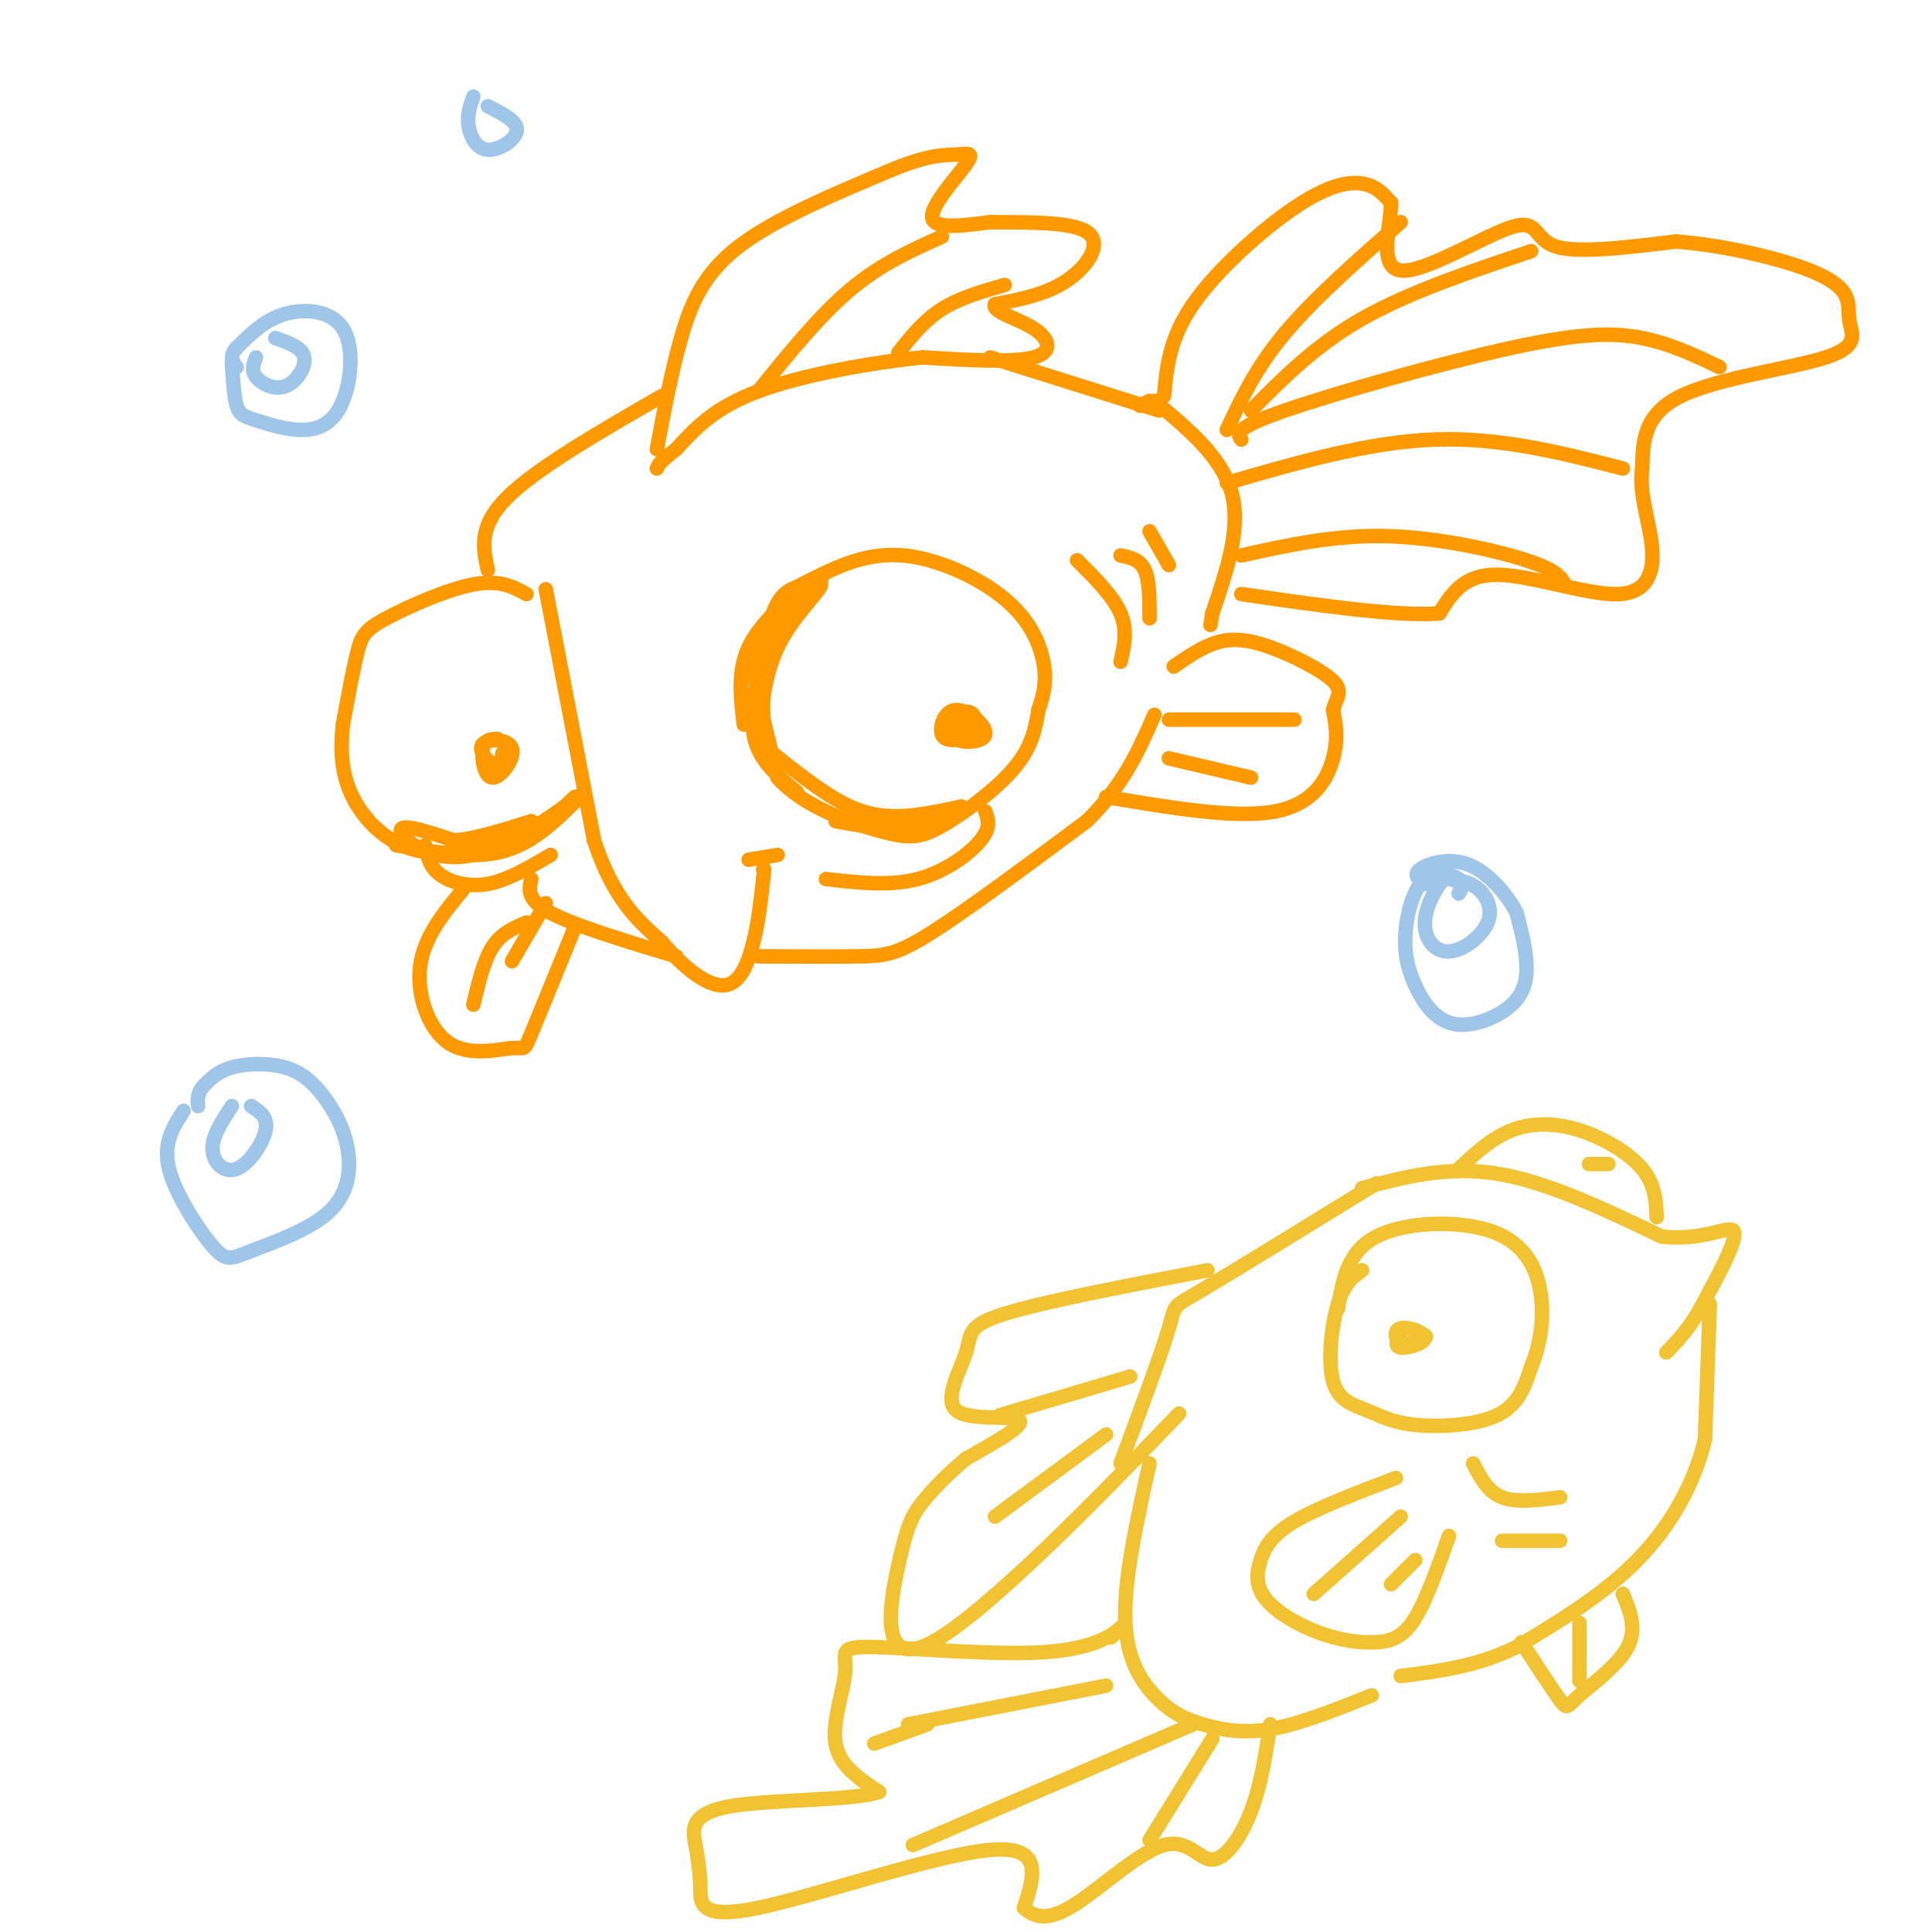 <svg viewBox='0 0 400 400' version='1.1' xmlns='http://www.w3.org/2000/svg' xmlns:xlink='http://www.w3.org/1999/xlink'><g fill='none' stroke='rgb(255,153,0)' stroke-width='3' stroke-linecap='round' stroke-linejoin='round'><path d='M168,123c-3.889,2.978 -7.778,5.956 -10,8c-2.222,2.044 -2.778,3.156 -2,8c0.778,4.844 2.889,13.422 5,22'/><path d='M161,161c4.965,5.802 14.877,9.308 21,11c6.123,1.692 8.456,1.571 13,-1c4.544,-2.571 11.298,-7.592 15,-12c3.702,-4.408 4.351,-8.204 5,-12'/><path d='M215,147c1.210,-3.492 1.733,-6.222 1,-10c-0.733,-3.778 -2.724,-8.603 -8,-13c-5.276,-4.397 -13.837,-8.364 -21,-9c-7.163,-0.636 -12.929,2.060 -17,4c-4.071,1.940 -6.449,3.126 -8,5c-1.551,1.874 -2.276,4.437 -3,7'/><path d='M159,131c-0.333,2.000 0.333,3.500 1,5'/><path d='M200,148c-1.675,2.037 -3.349,4.073 -2,5c1.349,0.927 5.722,0.743 6,-1c0.278,-1.743 -3.541,-5.046 -6,-5c-2.459,0.046 -3.560,3.442 -3,5c0.560,1.558 2.780,1.279 5,1'/><path d='M200,153c1.373,-0.595 2.304,-2.582 2,-4c-0.304,-1.418 -1.844,-2.267 -3,-1c-1.156,1.267 -1.926,4.649 -1,5c0.926,0.351 3.550,-2.328 4,-3c0.450,-0.672 -1.275,0.664 -3,2'/><path d='M168,121c-3.044,0.356 -6.089,0.711 -8,6c-1.911,5.289 -2.689,15.511 -3,19c-0.311,3.489 -0.156,0.244 0,-3'/><path d='M157,143c-0.635,-2.413 -2.222,-6.946 1,-12c3.222,-5.054 11.252,-10.630 12,-11c0.748,-0.370 -5.786,4.466 -9,10c-3.214,5.534 -3.107,11.767 -3,18'/><path d='M158,148c-0.458,0.437 -0.102,-7.470 3,-14c3.102,-6.530 8.951,-11.681 9,-13c0.049,-1.319 -5.700,1.195 -9,6c-3.300,4.805 -4.150,11.903 -5,19'/><path d='M156,146c-0.644,5.089 0.244,8.311 2,11c1.756,2.689 4.378,4.844 7,7'/><path d='M204,168c0.600,1.644 1.200,3.289 -1,6c-2.200,2.711 -7.200,6.489 -13,8c-5.800,1.511 -12.400,0.756 -19,0'/><path d='M109,123c-2.774,-1.518 -5.548,-3.036 -11,-2c-5.452,1.036 -13.583,4.625 -18,7c-4.417,2.375 -5.119,3.536 -6,7c-0.881,3.464 -1.940,9.232 -3,15'/><path d='M71,150c-0.548,5.036 -0.417,10.125 2,15c2.417,4.875 7.119,9.536 13,11c5.881,1.464 12.940,-0.268 20,-2'/><path d='M106,174c5.500,-1.833 9.250,-5.417 13,-9'/><path d='M88,175c0.444,2.178 0.889,4.356 3,6c2.111,1.644 5.889,2.756 10,2c4.111,-0.756 8.556,-3.378 13,-6'/><path d='M103,153c-1.321,0.002 -2.643,0.003 -3,2c-0.357,1.997 0.250,5.988 2,6c1.750,0.012 4.644,-3.956 4,-6c-0.644,-2.044 -4.827,-2.166 -6,-1c-1.173,1.166 0.665,3.619 2,4c1.335,0.381 2.168,-1.309 3,-3'/><path d='M105,155c0.333,-0.333 -0.333,0.333 -1,1'/><path d='M113,122c0.000,0.000 10.000,52.000 10,52'/><path d='M123,174c4.000,12.167 9.000,16.583 14,21'/><path d='M137,195c4.774,5.667 9.708,9.333 13,9c3.292,-0.333 4.940,-4.667 6,-9c1.060,-4.333 1.530,-8.667 2,-13'/><path d='M158,182c0.333,-2.500 0.167,-2.250 0,-2'/><path d='M155,178c0.000,0.000 6.000,-1.000 6,-1'/><path d='M110,182c-0.500,2.167 -1.000,4.333 4,7c5.000,2.667 15.500,5.833 26,9'/><path d='M101,118c-1.000,-4.500 -2.000,-9.000 4,-15c6.000,-6.000 19.000,-13.500 32,-21'/><path d='M136,93c1.489,-7.956 2.978,-15.911 5,-23c2.022,-7.089 4.578,-13.311 12,-19c7.422,-5.689 19.711,-10.844 32,-16'/><path d='M185,35c7.624,-3.104 10.683,-2.863 13,-3c2.317,-0.137 3.893,-0.652 2,2c-1.893,2.652 -7.255,8.472 -7,11c0.255,2.528 6.128,1.764 12,1'/><path d='M205,46c6.440,0.071 16.542,-0.250 20,2c3.458,2.250 0.274,7.071 -4,10c-4.274,2.929 -9.637,3.964 -15,5'/><path d='M206,63c-0.786,1.548 4.750,2.917 8,5c3.250,2.083 4.214,4.881 0,6c-4.214,1.119 -13.607,0.560 -23,0'/><path d='M191,74c-10.378,1.022 -24.822,3.578 -34,7c-9.178,3.422 -13.089,7.711 -17,12'/><path d='M140,93c-3.500,2.667 -3.750,3.333 -4,4'/><path d='M157,81c6.333,-7.833 12.667,-15.667 19,-21c6.333,-5.333 12.667,-8.167 19,-11'/><path d='M186,73c2.667,-3.333 5.333,-6.667 9,-9c3.667,-2.333 8.333,-3.667 13,-5'/><path d='M205,74c0.000,0.000 35.000,11.000 35,11'/><path d='M157,198c7.911,0.044 15.822,0.089 21,0c5.178,-0.089 7.622,-0.311 15,-5c7.378,-4.689 19.689,-13.844 32,-23'/><path d='M225,170c7.667,-7.500 10.833,-14.750 14,-22'/><path d='M229,165c13.444,2.267 26.889,4.533 35,3c8.111,-1.533 10.889,-6.867 12,-11c1.111,-4.133 0.556,-7.067 0,-10'/><path d='M276,147c0.641,-2.514 2.244,-3.797 0,-6c-2.244,-2.203 -8.335,-5.324 -13,-7c-4.665,-1.676 -7.904,-1.907 -11,-1c-3.096,0.907 -6.048,2.954 -9,5'/><path d='M242,149c0.000,0.000 26.000,0.000 26,0'/><path d='M242,157c0.000,0.000 17.000,4.000 17,4'/><path d='M96,184c-4.107,4.970 -8.214,9.939 -9,16c-0.786,6.061 1.748,13.212 6,16c4.252,2.788 10.222,1.212 13,1c2.778,-0.212 2.365,0.939 4,-3c1.635,-3.939 5.317,-12.970 9,-22'/><path d='M109,191c-2.583,1.083 -5.167,2.167 -7,5c-1.833,2.833 -2.917,7.417 -4,12'/><path d='M113,187c0.000,0.000 -7.000,12.000 -7,12'/><path d='M239,83c7.000,5.833 14.000,11.667 16,19c2.000,7.333 -1.000,16.167 -4,25'/><path d='M251,127c-0.667,4.167 -0.333,2.083 0,0'/><path d='M236,84c0.000,0.000 2.000,-1.000 2,-1'/><path d='M241,82c0.542,-5.940 1.083,-11.881 6,-19c4.917,-7.119 14.208,-15.417 21,-20c6.792,-4.583 11.083,-5.452 14,-5c2.917,0.452 4.458,2.226 6,4'/><path d='M288,42c0.051,4.402 -2.821,13.407 2,14c4.821,0.593 17.337,-7.225 23,-9c5.663,-1.775 4.475,2.493 9,4c4.525,1.507 14.762,0.254 25,-1'/><path d='M347,50c8.929,0.686 18.750,2.903 25,5c6.250,2.097 8.929,4.076 10,6c1.071,1.924 0.535,3.794 1,6c0.465,2.206 1.933,4.748 -5,7c-6.933,2.252 -22.267,4.215 -30,8c-7.733,3.785 -7.867,9.393 -8,15'/><path d='M340,97c-0.721,5.249 1.477,10.871 2,16c0.523,5.129 -0.628,9.766 -7,10c-6.372,0.234 -17.963,-3.933 -25,-4c-7.037,-0.067 -9.518,3.967 -12,8'/><path d='M298,127c-8.833,0.667 -24.917,-1.667 -41,-4'/><path d='M257,115c9.622,-2.133 19.244,-4.267 30,-4c10.756,0.267 22.644,2.933 29,5c6.356,2.067 7.178,3.533 8,5'/><path d='M254,100c14.667,-4.250 29.333,-8.500 43,-9c13.667,-0.500 26.333,2.750 39,6'/><path d='M257,91c-0.804,-1.161 -1.607,-2.321 9,-6c10.607,-3.679 32.625,-9.875 47,-13c14.375,-3.125 21.107,-3.179 27,-2c5.893,1.179 10.946,3.589 16,6'/><path d='M290,46c-9.000,7.917 -18.000,15.833 -24,23c-6.000,7.167 -9.000,13.583 -12,20'/><path d='M259,85c6.667,-6.750 13.333,-13.500 23,-19c9.667,-5.500 22.333,-9.750 35,-14'/><path d='M168,120c-5.333,4.500 -10.667,9.000 -13,14c-2.333,5.000 -1.667,10.500 -1,16'/><path d='M82,175c6.067,1.089 12.133,2.178 17,2c4.867,-0.178 8.533,-1.622 12,-4c3.467,-2.378 6.733,-5.689 10,-9'/><path d='M121,164c-2.631,1.869 -14.208,11.042 -23,13c-8.792,1.958 -14.798,-3.298 -15,-5c-0.202,-1.702 5.399,0.149 11,2'/><path d='M94,174c4.500,-0.333 10.250,-2.167 16,-4'/><path d='M160,156c4.867,3.844 9.733,7.689 14,10c4.267,2.311 7.933,3.089 12,3c4.067,-0.089 8.533,-1.044 13,-2'/><path d='M199,167c0.244,0.622 -5.644,3.178 -11,4c-5.356,0.822 -10.178,-0.089 -15,-1'/><path d='M223,116c3.750,3.750 7.500,7.500 9,11c1.500,3.500 0.750,6.750 0,10'/><path d='M232,115c2.000,0.417 4.000,0.833 5,3c1.000,2.167 1.000,6.083 1,10'/><path d='M238,110c0.000,0.000 4.000,7.000 4,7'/></g>
<g fill='none' stroke='rgb(159,197,232)' stroke-width='3' stroke-linecap='round' stroke-linejoin='round'><path d='M48,75c0.214,3.543 0.428,7.087 1,9c0.572,1.913 1.503,2.196 4,3c2.497,0.804 6.558,2.130 10,2c3.442,-0.130 6.263,-1.715 8,-6c1.737,-4.285 2.391,-11.269 0,-15c-2.391,-3.731 -7.826,-4.209 -12,-3c-4.174,1.209 -7.087,4.104 -10,7'/><path d='M49,72c-1.667,1.833 -0.833,2.917 0,4'/><path d='M53,74c-0.524,1.310 -1.048,2.619 0,4c1.048,1.381 3.667,2.833 6,2c2.333,-0.833 4.381,-3.952 4,-6c-0.381,-2.048 -3.190,-3.024 -6,-4'/><path d='M98,20c-0.661,1.881 -1.321,3.762 -1,6c0.321,2.238 1.625,4.833 4,5c2.375,0.167 5.821,-2.095 6,-4c0.179,-1.905 -2.911,-3.452 -6,-5'/><path d='M38,230c-2.164,3.332 -4.327,6.665 -3,12c1.327,5.335 6.146,12.673 9,16c2.854,3.327 3.743,2.643 8,1c4.257,-1.643 11.882,-4.243 16,-8c4.118,-3.757 4.728,-8.670 4,-13c-0.728,-4.330 -2.793,-8.078 -5,-11c-2.207,-2.922 -4.556,-5.017 -8,-6c-3.444,-0.983 -7.984,-0.852 -11,0c-3.016,0.852 -4.508,2.426 -6,4'/><path d='M42,225c-1.167,1.333 -1.083,2.667 -1,4'/><path d='M48,229c-2.060,3.143 -4.119,6.286 -4,9c0.119,2.714 2.417,5.000 5,4c2.583,-1.000 5.452,-5.286 6,-8c0.548,-2.714 -1.226,-3.857 -3,-5'/></g>
<g fill='none' stroke='rgb(241,194,50)' stroke-width='3' stroke-linecap='round' stroke-linejoin='round'><path d='M282,263c-1.835,1.304 -3.671,2.609 -5,7c-1.329,4.391 -2.152,11.870 -1,16c1.152,4.130 4.278,4.911 7,6c2.722,1.089 5.041,2.485 10,3c4.959,0.515 12.560,0.147 17,-2c4.440,-2.147 5.720,-6.074 7,-10'/><path d='M317,283c1.785,-4.188 2.746,-9.659 2,-15c-0.746,-5.341 -3.201,-10.553 -10,-13c-6.799,-2.447 -17.943,-2.128 -24,1c-6.057,3.128 -7.029,9.064 -8,15'/><path d='M290,276c-0.710,1.408 -1.419,2.817 0,3c1.419,0.183 4.968,-0.858 5,-2c0.032,-1.142 -3.453,-2.384 -5,-2c-1.547,0.384 -1.156,2.396 0,3c1.156,0.604 3.078,-0.198 5,-1'/><path d='M295,277c0.667,-0.333 -0.167,-0.667 -1,-1'/><path d='M282,246c8.833,-2.333 17.667,-4.667 28,-3c10.333,1.667 22.167,7.333 34,13'/><path d='M344,256c8.933,1.089 14.267,-2.689 15,-1c0.733,1.689 -3.133,8.844 -7,16'/><path d='M352,271c-2.333,4.167 -4.667,6.583 -7,9'/><path d='M354,270c0.000,0.000 -1.000,28.000 -1,28'/><path d='M353,298c-2.156,9.111 -7.044,17.889 -14,25c-6.956,7.111 -15.978,12.556 -25,18'/><path d='M314,341c-8.167,4.000 -16.083,5.000 -24,6'/><path d='M289,306c-8.120,3.089 -16.239,6.178 -21,9c-4.761,2.822 -6.162,5.377 -7,8c-0.838,2.623 -1.111,5.313 1,8c2.111,2.687 6.607,5.370 11,7c4.393,1.630 8.683,2.208 12,2c3.317,-0.208 5.662,-1.202 8,-5c2.338,-3.798 4.669,-10.399 7,-17'/><path d='M290,314c0.000,0.000 -18.000,16.000 -18,16'/><path d='M293,323c0.000,0.000 -5.000,5.000 -5,5'/><path d='M305,303c1.500,2.917 3.000,5.833 6,7c3.000,1.167 7.500,0.583 12,0'/><path d='M311,319c0.000,0.000 12.000,0.000 12,0'/><path d='M285,245c-14.644,9.022 -29.289,18.044 -36,22c-6.711,3.956 -5.489,2.844 -7,8c-1.511,5.156 -5.756,16.578 -10,28'/><path d='M250,263c-17.027,3.258 -34.054,6.517 -42,9c-7.946,2.483 -6.810,4.191 -8,8c-1.190,3.809 -4.705,9.718 -2,12c2.705,2.282 11.630,0.938 13,2c1.370,1.062 -4.815,4.531 -11,8'/><path d='M200,302c-3.521,2.928 -6.825,6.249 -9,9c-2.175,2.751 -3.222,4.933 -5,13c-1.778,8.067 -4.286,22.018 7,16c11.286,-6.018 36.368,-32.005 46,-42c9.632,-9.995 3.816,-3.997 -2,2'/><path d='M234,285c0.000,0.000 -27.000,8.000 -27,8'/><path d='M229,297c0.000,0.000 -23.000,17.000 -23,17'/><path d='M238,303c-2.711,12.268 -5.423,24.536 -5,33c0.423,8.464 3.979,13.124 7,16c3.021,2.876 5.506,3.967 9,5c3.494,1.033 7.998,2.010 14,1c6.002,-1.010 13.501,-4.005 21,-7'/><path d='M230,339c1.492,-1.455 2.985,-2.909 2,-2c-0.985,0.909 -4.446,4.183 -15,5c-10.554,0.817 -28.200,-0.822 -36,-1c-7.800,-0.178 -5.754,1.106 -6,5c-0.246,3.894 -2.785,10.398 -2,15c0.785,4.602 4.892,7.301 9,10'/><path d='M182,371c-5.187,1.853 -22.654,1.487 -31,3c-8.346,1.513 -7.571,4.905 -7,8c0.571,3.095 0.936,5.891 1,9c0.064,3.109 -0.175,6.529 12,4c12.175,-2.529 36.764,-11.008 48,-12c11.236,-0.992 9.118,5.504 7,12'/><path d='M212,395c2.614,2.434 5.648,2.520 11,-1c5.352,-3.520 13.022,-10.644 18,-12c4.978,-1.356 7.263,3.058 10,3c2.737,-0.058 5.925,-4.588 8,-10c2.075,-5.412 3.038,-11.706 4,-18'/><path d='M229,349c0.000,0.000 -41.000,8.000 -41,8'/><path d='M247,357c0.000,0.000 -58.000,25.000 -58,25'/><path d='M192,357c0.000,0.000 -11.000,4.000 -11,4'/><path d='M251,360c0.000,0.000 -13.000,21.000 -13,21'/><path d='M315,340c3.232,4.952 6.464,9.905 8,12c1.536,2.095 1.375,1.333 4,-1c2.625,-2.333 8.036,-6.238 10,-10c1.964,-3.762 0.482,-7.381 -1,-11'/><path d='M327,336c0.000,0.000 0.000,12.000 0,12'/><path d='M302,242c3.435,-3.202 6.869,-6.405 11,-8c4.131,-1.595 8.958,-1.583 14,0c5.042,1.583 10.298,4.738 13,8c2.702,3.262 2.851,6.631 3,10'/><path d='M332,241c-1.583,0.000 -3.167,0.000 -3,0c0.167,0.000 2.083,0.000 4,0'/></g>
<g fill='none' stroke='rgb(159,197,232)' stroke-width='3' stroke-linecap='round' stroke-linejoin='round'><path d='M302,185c0.666,-1.005 1.332,-2.010 0,-3c-1.332,-0.990 -4.662,-1.966 -7,0c-2.338,1.966 -3.683,6.872 -4,11c-0.317,4.128 0.393,7.476 2,11c1.607,3.524 4.111,7.223 8,8c3.889,0.777 9.162,-1.368 12,-4c2.838,-2.632 3.239,-5.752 3,-9c-0.239,-3.248 -1.120,-6.624 -2,-10'/><path d='M314,189c-1.964,-3.833 -5.875,-8.417 -10,-10c-4.125,-1.583 -8.464,-0.167 -10,1c-1.536,1.167 -0.268,2.083 1,3'/><path d='M302,183c-0.730,-1.225 -1.460,-2.450 -3,-1c-1.540,1.450 -3.891,5.576 -4,9c-0.109,3.424 2.022,6.144 5,6c2.978,-0.144 6.802,-3.154 8,-6c1.198,-2.846 -0.229,-5.527 -2,-7c-1.771,-1.473 -3.885,-1.736 -6,-2'/></g>
</svg>